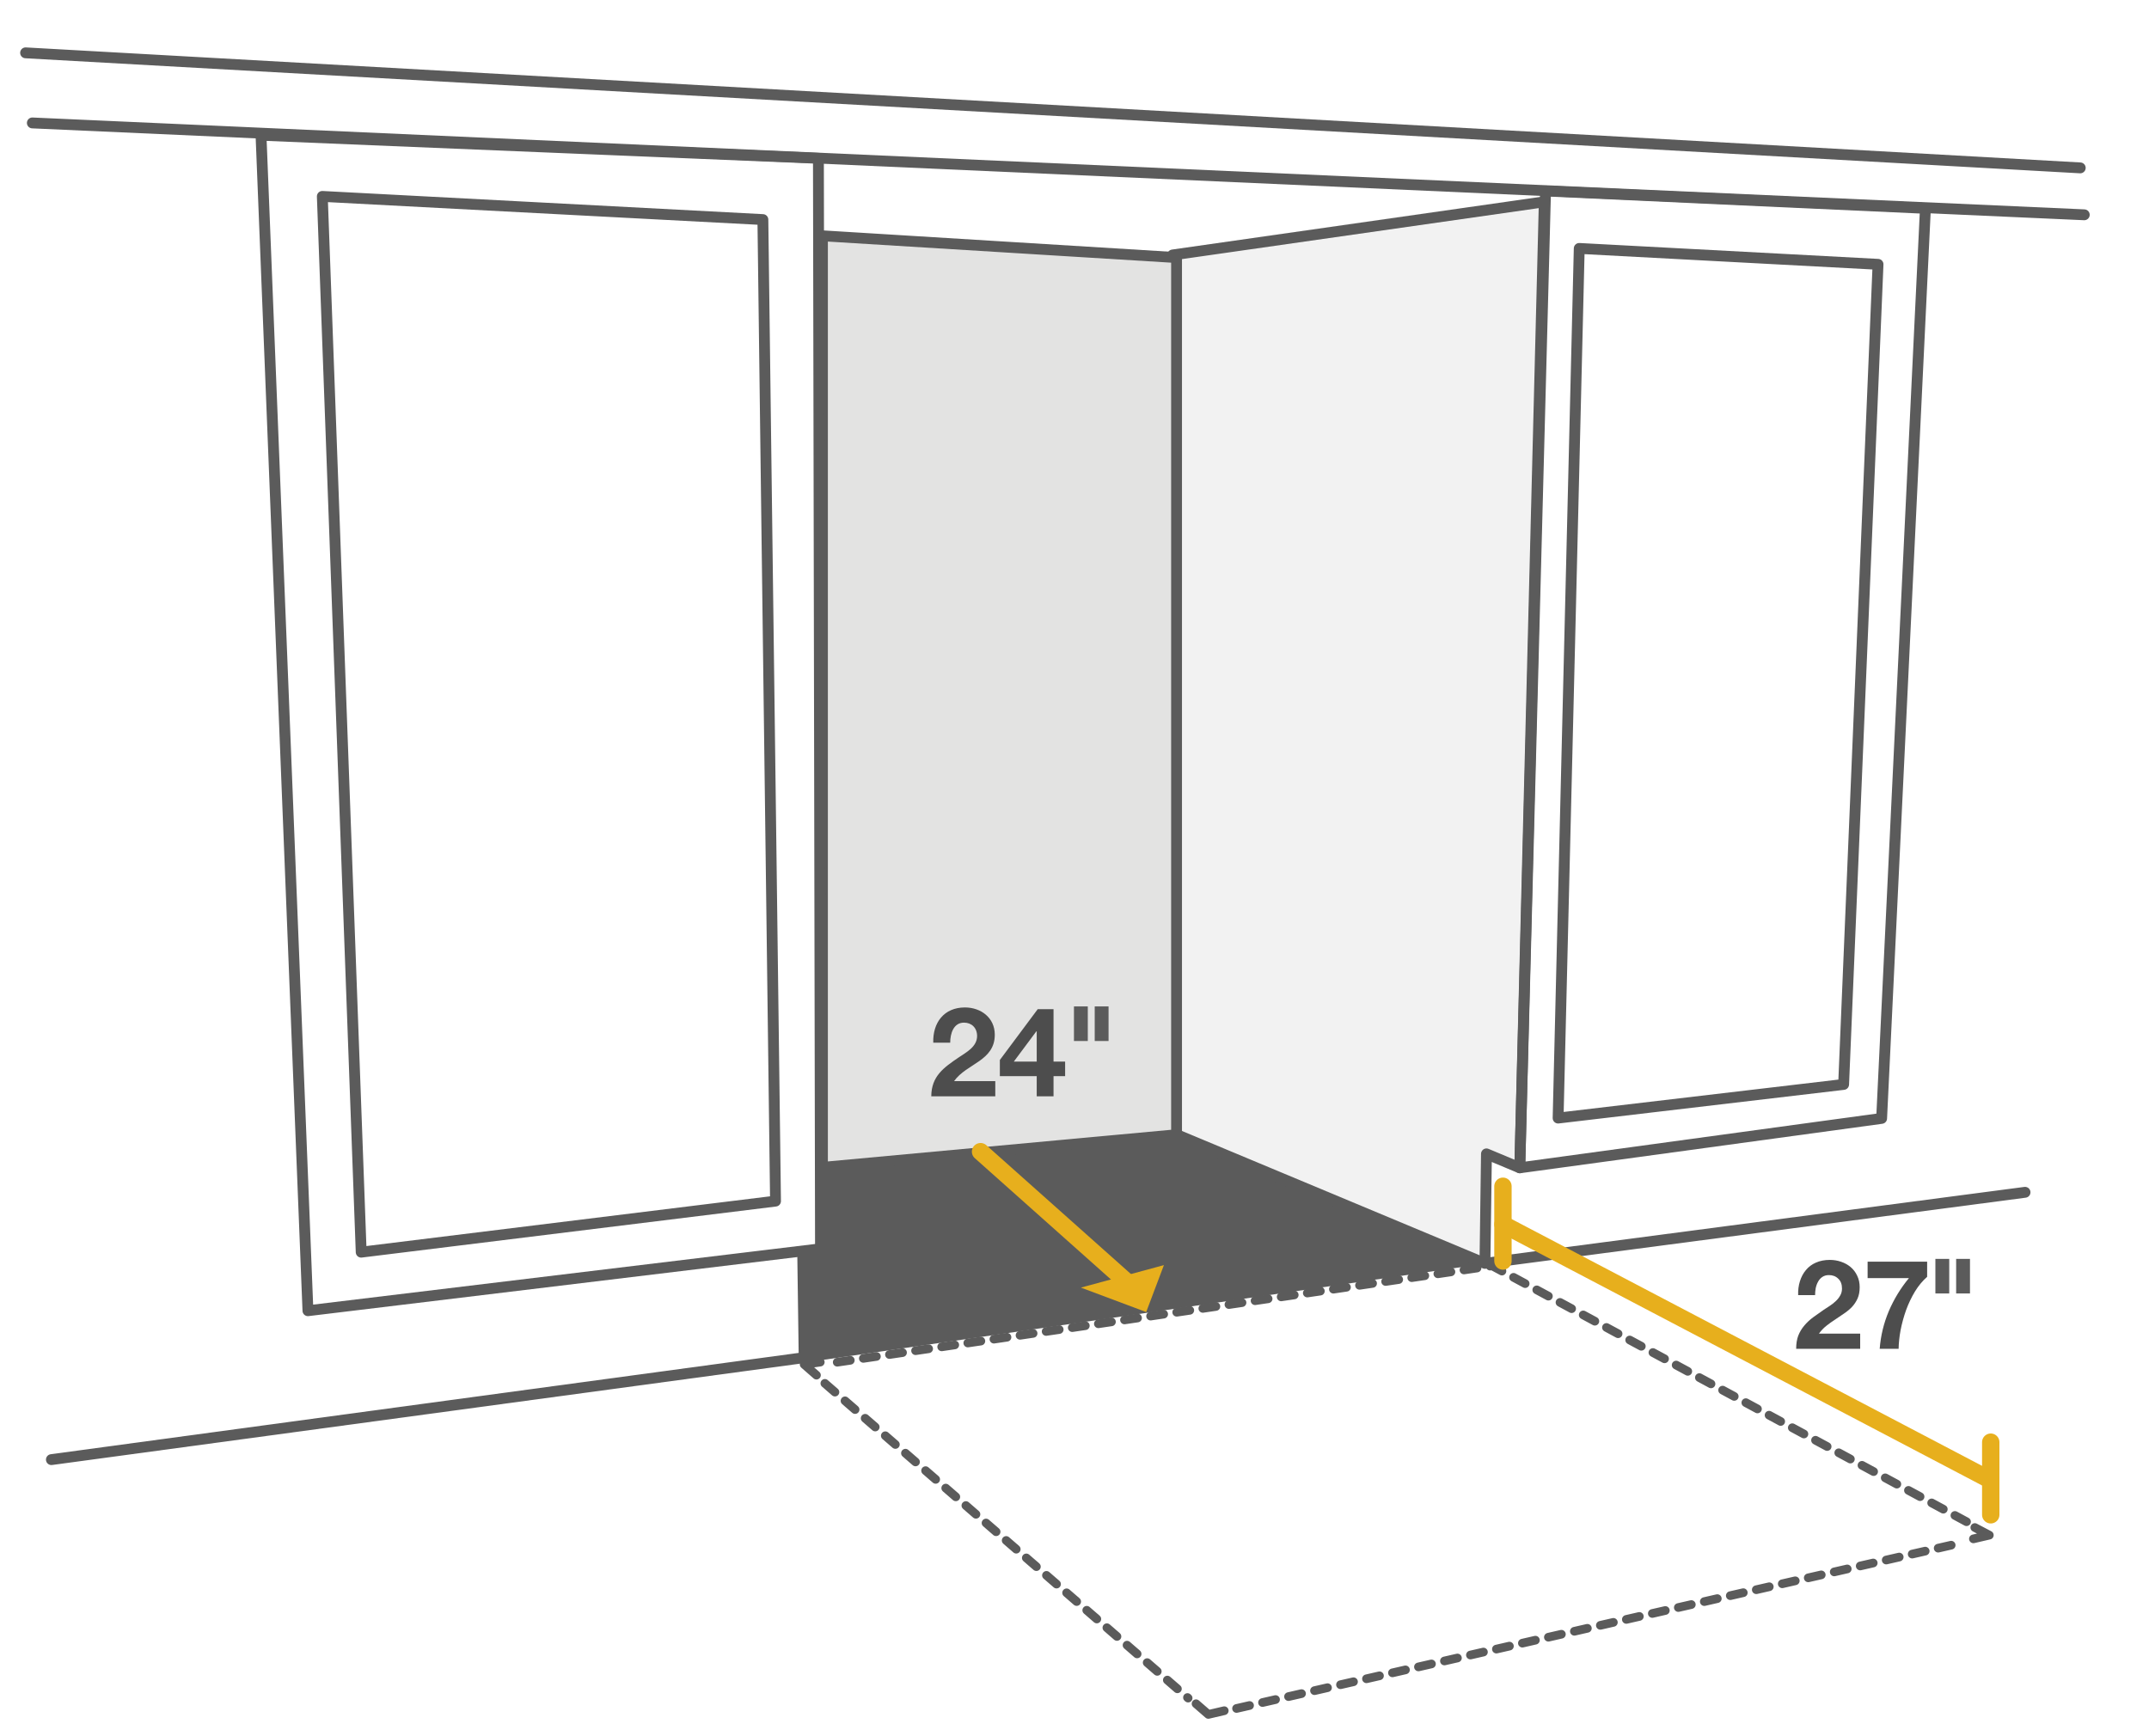 <svg width="495" height="400" viewBox="0 0 495 400" fill="none" xmlns="http://www.w3.org/2000/svg">
<rect width="495" height="400" fill="#5B5B5B"/>
<g clip-path="url(#clip0_2747_128)">
<rect width="495" height="400" fill="white"/>
<path d="M496 -47H-14V447H496V-47Z" fill="white"/>
<path d="M68.875 75.703H-0.453V149.006H68.875V75.703Z" fill="white"/>
<path d="M341.406 291.231L185.219 313.939L184.275 288.84L188.805 287.645V268.523L270.484 260.953L341.406 291.231Z" fill="#5B5B5B"/>
<path d="M348.887 268.126L342.391 265.844L342.04 291.071L269.88 260.127L271.008 59.342L354.531 46.654L348.887 268.126Z" fill="#F2F2F2"/>
<path d="M271.009 261.431L189.442 268.954V54.327L271.009 59.342V261.431Z" fill="#E3E3E2" stroke="#5B5B5B" stroke-width="2.5" stroke-linejoin="round"/>
<path d="M271.761 261.707L342.04 291.071L342.391 265.844L350.066 269.054L355.709 46.503L270.105 58.74" stroke="#5B5B5B" stroke-width="2.5" stroke-linecap="round" stroke-linejoin="round"/>
<path d="M433.413 257.669L350.066 269.054L356 44L443.5 48L433.413 257.669Z" stroke="#5B5B5B" stroke-width="2.5" stroke-linejoin="round"/>
<path d="M466.446 274.696L342.492 290.996" stroke="#5B5B5B" stroke-width="2.5" stroke-linecap="round" stroke-linejoin="round"/>
<path d="M424.659 249.845L358.894 257.594L363.761 57.236L432.585 60.897L424.659 249.845Z" stroke="#5B5B5B" stroke-width="2.5" stroke-linejoin="round"/>
<path d="M480.09 49.487L7.449 28.323" stroke="#5B5B5B" stroke-width="2.5" stroke-linecap="round" stroke-linejoin="round"/>
<path d="M479.162 38.679L5.894 12.174" stroke="#5B5B5B" stroke-width="2.5" stroke-linecap="round" stroke-linejoin="round"/>
<path d="M188.991 287.711L70.931 301.979L60.121 31.157L188.515 36.473L188.991 287.711Z" stroke="#5B5B5B" stroke-width="2.5" stroke-linecap="round" stroke-linejoin="round"/>
<path d="M184.902 289.265L185.228 312.787L11.838 336.283" stroke="#5B5B5B" stroke-width="2.5" stroke-linecap="round" stroke-linejoin="round"/>
<path d="M178.632 276.727L83.196 288.488L74.242 45.25L175.722 50.59L178.632 276.727Z" stroke="#5B5B5B" stroke-width="2.5" stroke-linecap="round" stroke-linejoin="round"/>
<path d="M188.941 313.815L185.228 314.342L188.063 316.824" stroke="#5B5B5B" stroke-width="2" stroke-linecap="round" stroke-linejoin="round"/>
<path d="M190 318.719L273.672 391.226" stroke="#5B5B5B" stroke-width="2" stroke-linecap="round" stroke-linejoin="round" stroke-dasharray="3.07 3.07"/>
<path d="M275.498 392.529L278.332 394.987L281.994 394.133" stroke="#5B5B5B" stroke-width="2" stroke-linecap="round" stroke-linejoin="round"/>
<path d="M284.828 393.616L452.172 355.371" stroke="#5B5B5B" stroke-width="2" stroke-linecap="round" stroke-linejoin="round" stroke-dasharray="3.07 3.07"/>
<path d="M454.557 354.538L458.219 353.686L454.883 351.931" stroke="#5B5B5B" stroke-width="2" stroke-linecap="round" stroke-linejoin="round"/>
<path d="M452.969 350.59L343.701 291.629L191.594 314.027" stroke="#5B5B5B" stroke-width="2" stroke-linecap="round" stroke-linejoin="round" stroke-dasharray="3.04 3.04"/>
<path d="M458.547 341.029L346.188 282.068" stroke="#E7AF1D" stroke-width="4" stroke-miterlimit="10" stroke-linecap="round"/>
<path d="M262.516 298.003L225.859 265.335" stroke="#E7AF1D" stroke-width="4" stroke-miterlimit="10" stroke-linecap="round"/>
<path d="M458.547 348.997V332.265" stroke="#E7AF1D" stroke-width="4" stroke-miterlimit="10" stroke-linecap="round"/>
<path d="M346.188 290.53V273.303" stroke="#E7AF1D" stroke-width="4" stroke-miterlimit="10" stroke-linecap="round"/>
<path d="M218.869 240.224C218.869 238.102 219.644 235.606 222.053 235.606C223.803 235.606 225.066 236.811 225.066 238.704C225.037 241.171 222.627 242.404 220.849 243.609C217.377 245.961 214.537 247.94 214.509 252.587H229.254V249.088H219.758C221.222 247.022 223.574 245.875 225.553 244.47C227.533 243.064 229.139 241.4 229.139 238.389C229.139 234.459 225.926 232.107 222.254 232.107C217.435 232.107 214.824 235.635 214.968 240.224H218.869ZM238.797 252.587H242.67V247.94H245.338V244.584H242.67V232.508H239.027L230.306 244.211V247.94H238.797V252.587ZM238.797 244.584H233.519L238.711 237.614H238.797V244.584Z" fill="#4D4D4D"/>
<path d="M250.562 231.871H247.375V239.839H250.562V231.871Z" fill="#5B5B5B"/>
<path d="M255.344 231.871H252.156V239.839H255.344V231.871Z" fill="#5B5B5B"/>
<path d="M264.014 302.285L248.969 296.652L268.094 291.473L264.014 302.285Z" fill="#E7AF1D"/>
<path d="M448.984 290.036H445.797V298.003H448.984V290.036Z" fill="#5B5B5B"/>
<path d="M453.766 290.036H450.578V298.003H453.766V290.036Z" fill="#5B5B5B"/>
<path d="M414.186 298.389H418.088C418.088 297.853 418.136 297.318 418.231 296.783C418.346 296.228 418.528 295.731 418.776 295.291C419.025 294.832 419.35 294.469 419.752 294.201C420.173 293.914 420.679 293.771 421.272 293.771C422.152 293.771 422.869 294.048 423.424 294.603C423.998 295.138 424.284 295.893 424.284 296.869C424.284 297.481 424.141 298.026 423.854 298.504C423.586 298.982 423.242 299.412 422.821 299.794C422.42 300.177 421.97 300.531 421.473 300.856C420.976 301.162 420.507 301.468 420.067 301.774C419.207 302.366 418.384 302.95 417.6 303.523C416.835 304.097 416.166 304.728 415.592 305.416C415.018 306.086 414.559 306.851 414.215 307.711C413.89 308.572 413.727 309.585 413.727 310.752H428.473V307.252H418.977C419.474 306.564 420.048 305.961 420.699 305.445C421.349 304.929 422.018 304.451 422.707 304.011C423.395 303.552 424.074 303.093 424.743 302.634C425.432 302.175 426.044 301.668 426.579 301.114C427.115 300.54 427.545 299.89 427.87 299.163C428.196 298.437 428.358 297.567 428.358 296.553C428.358 295.578 428.167 294.698 427.784 293.914C427.421 293.13 426.924 292.47 426.293 291.935C425.661 291.4 424.925 290.988 424.084 290.702C423.261 290.415 422.391 290.271 421.473 290.271C420.268 290.271 419.197 290.482 418.26 290.902C417.342 291.304 416.577 291.878 415.965 292.623C415.353 293.35 414.894 294.211 414.588 295.205C414.282 296.18 414.148 297.242 414.186 298.389ZM443.897 294.172V290.673H430.185V294.459H439.709C437.796 296.773 436.247 299.316 435.061 302.089C433.895 304.862 433.197 307.749 432.967 310.752H437.328C437.347 309.413 437.5 307.969 437.787 306.42C438.093 304.871 438.513 303.342 439.049 301.831C439.604 300.32 440.282 298.896 441.086 297.557C441.908 296.218 442.845 295.09 443.897 294.172Z" fill="#4D4D4D"/>
</g>
<defs>
<clipPath id="clip0_2747_128">
<rect width="495" height="400" fill="white"/>
</clipPath>
</defs>
</svg>
